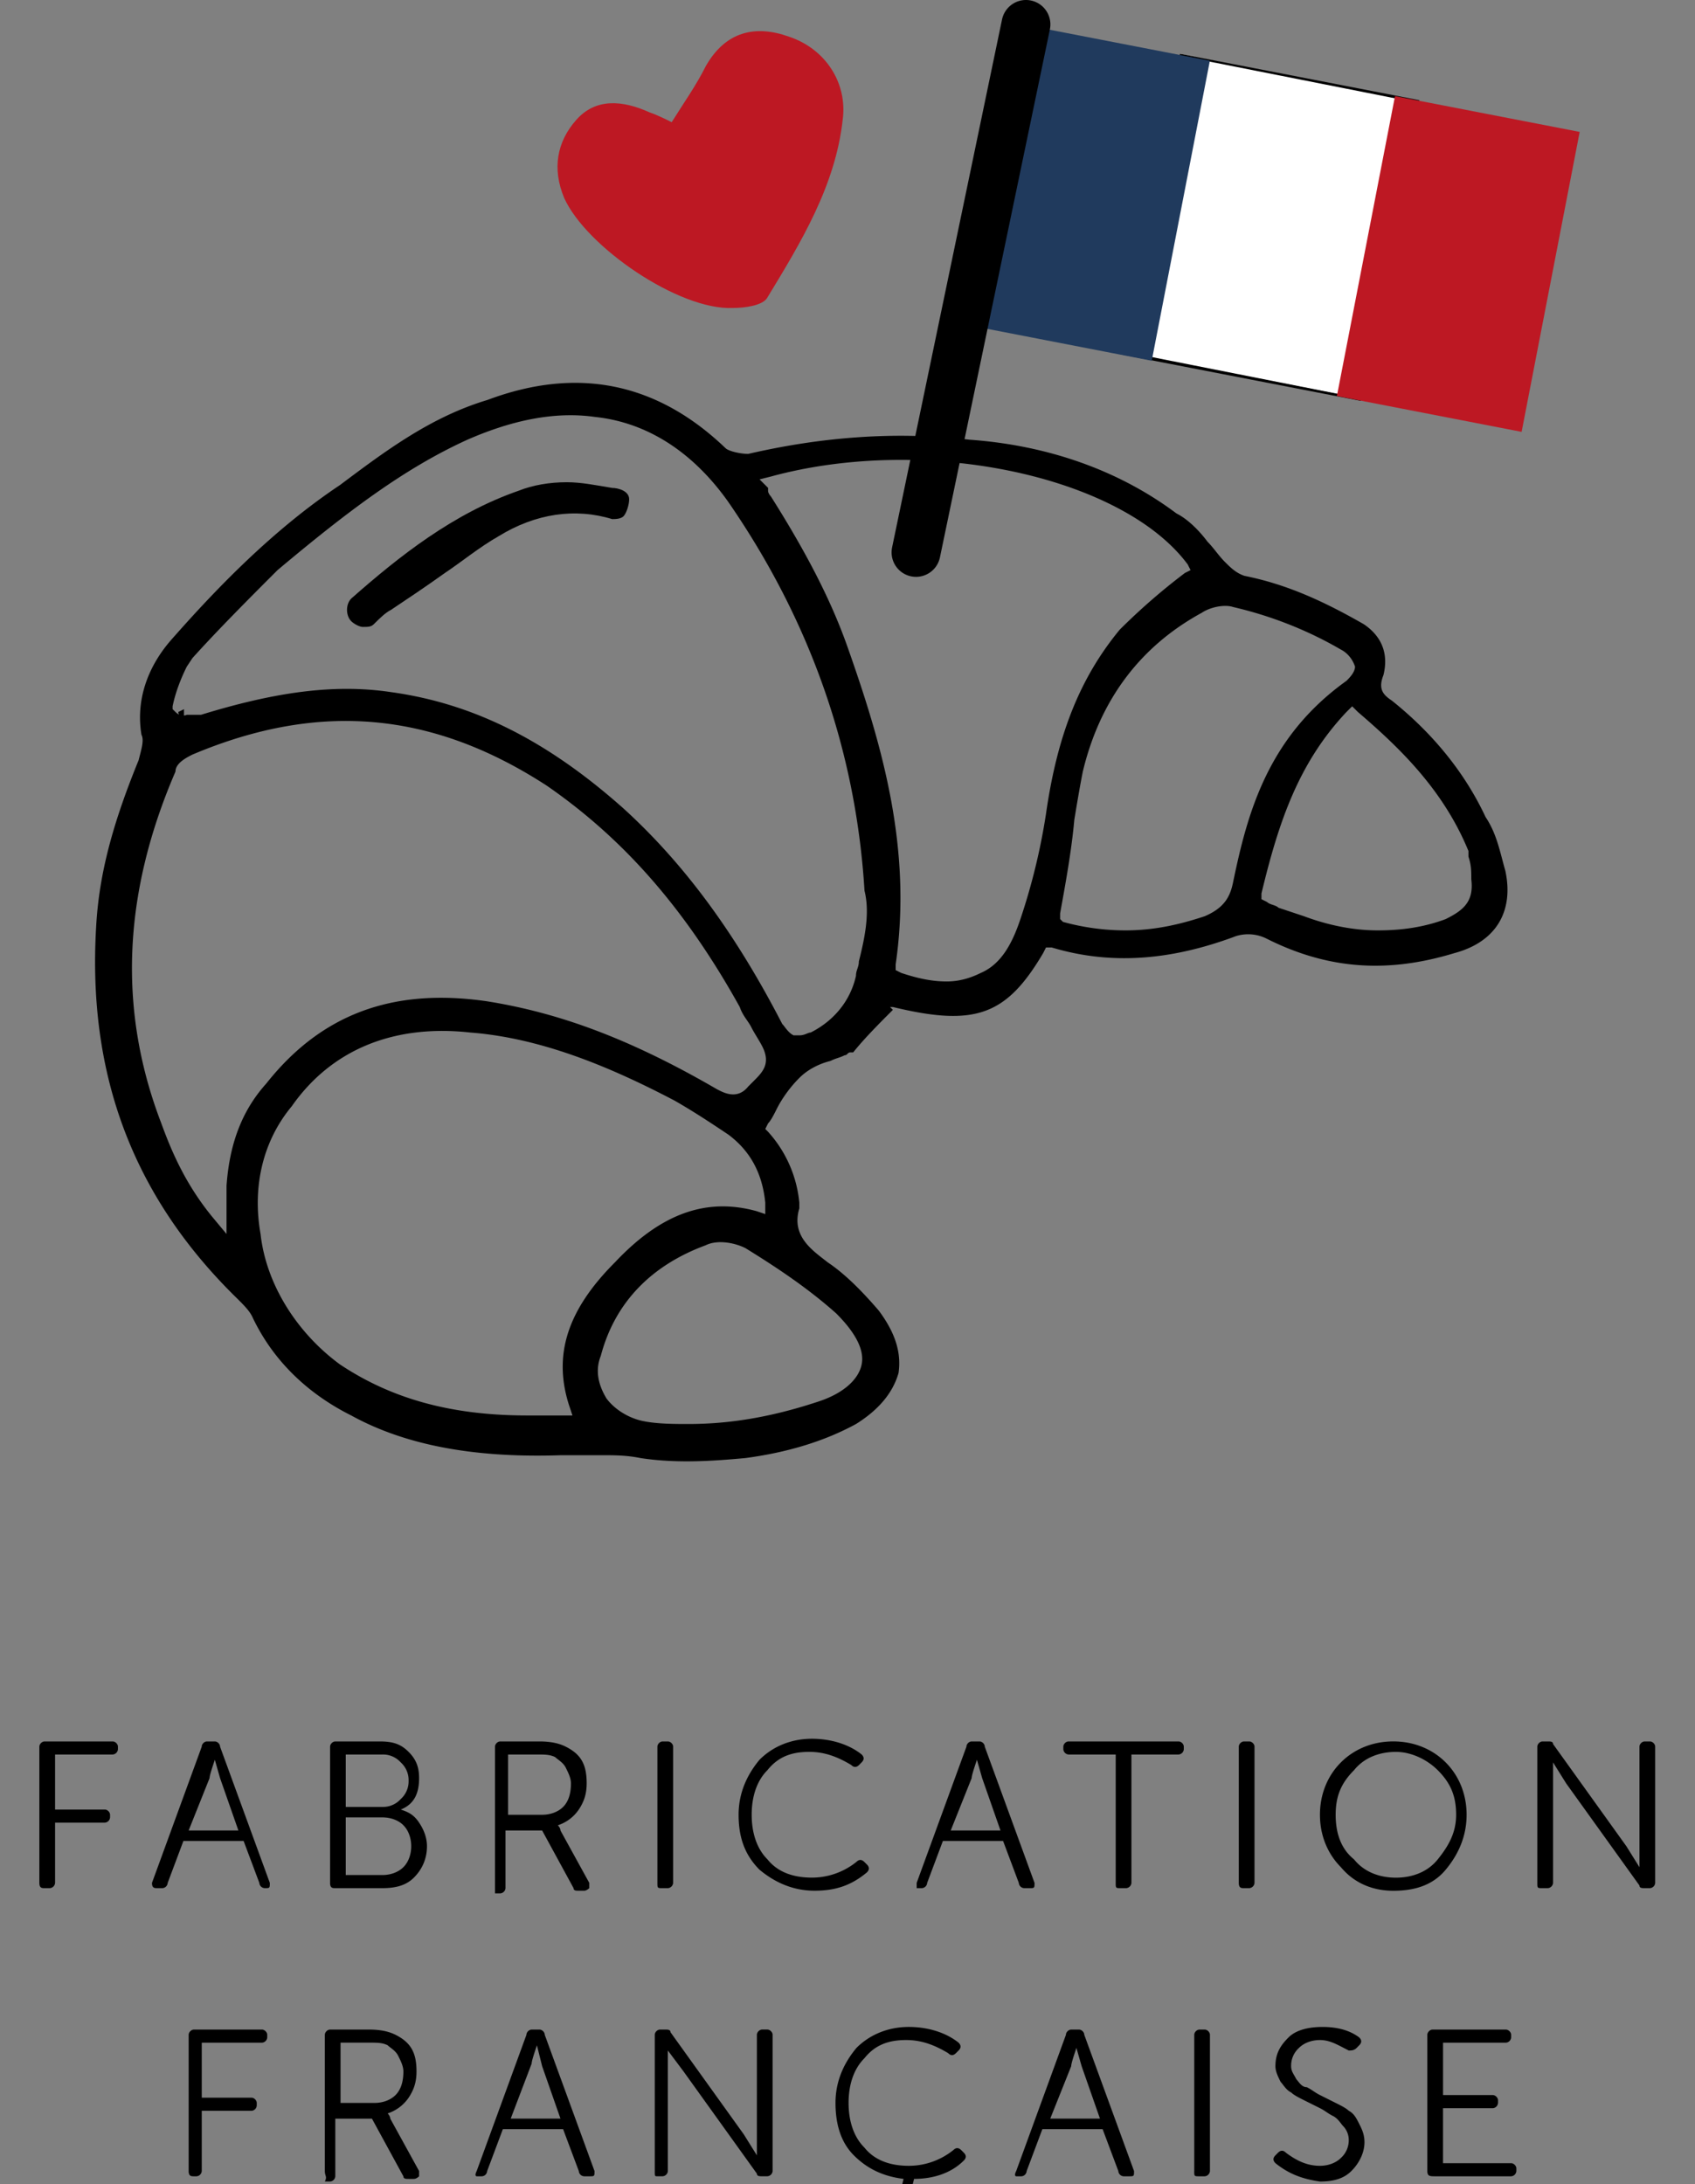 <svg xmlns="http://www.w3.org/2000/svg" fill="none" viewBox="0 0 59 76"><rect x="0" y="0" width="59" height="76" fill="#808080" stroke="none"/><g clip-path="url(#a)"><path fill="#000" d="M1.37 65.515v-4.74c0-.091.091-.182.182-.182h2.37c.092 0 .183.09.183.182v.091a.196.196 0 0 1-.183.182H1.917v1.915h1.732c.091 0 .182.091.182.182v.091a.196.196 0 0 1-.182.183H1.917v2.096a.196.196 0 0 1-.182.183h-.183c-.09 0-.182 0-.182-.183M5.29 65.515l1.732-4.74c0-.091.091-.182.182-.182h.274c.09 0 .182.09.182.182l1.732 4.74c0 .183 0 .183-.182.183a.196.196 0 0 1-.183-.183l-.547-1.458H6.384l-.547 1.458a.196.196 0 0 1-.182.183h-.183c-.09 0-.182 0-.182-.183m1.276-1.823h1.732l-.638-1.823-.182-.638c-.091.273-.183.547-.183.638zM11.49 65.515v-4.74c0-.091.09-.182.182-.182h1.55c.455 0 .728.09 1.002.364.273.274.364.547.364.912 0 .547-.182.912-.638 1.094.274.091.456.182.639.456q.273.41.273.82c0 .456-.182.82-.456 1.094-.273.273-.638.365-1.094.365h-1.64c-.092 0-.183 0-.183-.183m.546-2.643h1.276a.83.83 0 0 0 .638-.274.83.83 0 0 0 .274-.638.83.83 0 0 0-.274-.638.83.83 0 0 0-.638-.274h-1.276zm0 2.37h1.276c.274 0 .547-.092.73-.274s.273-.456.273-.729c0-.274-.091-.547-.273-.73s-.456-.273-.73-.273h-1.276zM17.23 65.515v-4.74c0-.091.092-.182.183-.182h1.367c.456 0 .73.09.912.182.547.273.729.638.729 1.276 0 .365-.091.638-.274.912a1.4 1.4 0 0 1-.729.547s.091.09.091.182l1.003 1.823v.183s-.091.09-.182.09h-.183c-.09 0-.182 0-.182-.09l-1.094-2.006h-1.276v2.006a.196.196 0 0 1-.182.182h-.183zm.456-2.37h1.185c.274 0 .547-.091.73-.273q.273-.274.273-.82c0-.183-.091-.365-.182-.548-.091-.182-.274-.273-.365-.364-.182-.092-.365-.092-.638-.092h-1.003zM22.883 65.515v-4.74c0-.091.091-.182.182-.182h.182c.092 0 .183.09.183.182v4.74a.196.196 0 0 1-.183.183h-.182c-.182 0-.182 0-.182-.183M25.709 63.144c0-.73.273-1.368.73-1.915.455-.456 1.093-.729 1.822-.729.638 0 1.277.182 1.732.547q.137.137 0 .273l-.09.092q-.138.135-.274 0c-.456-.274-.912-.456-1.459-.456-.638 0-1.094.182-1.458.638-.365.364-.547.911-.547 1.55 0 .638.182 1.185.547 1.55.364.455.911.637 1.55.637.546 0 1.093-.182 1.549-.547q.136-.135.273 0l.092.091q.135.138 0 .274c-.547.456-1.094.638-1.823.638-.73 0-1.368-.274-1.915-.73-.547-.546-.729-1.184-.729-1.913M31.908 65.515l1.732-4.74c0-.091.091-.182.182-.182h.274c.091 0 .182.09.182.182l1.732 4.74c0 .183 0 .183-.182.183h-.182a.196.196 0 0 1-.183-.183l-.547-1.458H32.82l-.547 1.458a.196.196 0 0 1-.183.183h-.182zm1.185-1.823h1.732l-.638-1.823-.182-.638c-.091.273-.183.547-.183.638zM38.836 65.515v-4.467h-1.641a.196.196 0 0 1-.182-.182v-.09c0-.092.09-.183.182-.183h3.828c.092 0 .183.09.183.182v.091a.196.196 0 0 1-.183.182h-1.64v4.467a.196.196 0 0 1-.183.183h-.182c-.182 0-.182 0-.182-.183M43.12 65.515v-4.74c0-.091.091-.182.182-.182h.183c.09 0 .182.09.182.182v4.74a.196.196 0 0 1-.182.183h-.183c-.09 0-.182 0-.182-.183M45.945 63.145c0-.73.274-1.367.73-1.823s1.093-.73 1.823-.73c.729 0 1.367.274 1.823.73s.729 1.094.729 1.823c0 .73-.273 1.367-.73 1.914-.455.547-1.093.73-1.822.73s-1.368-.274-1.823-.82c-.456-.457-.73-1.095-.73-1.824m.547 0c0 .638.183 1.185.638 1.55.365.456.912.638 1.459.638s1.094-.183 1.458-.638c.365-.456.638-.912.638-1.55s-.182-1.094-.638-1.55c-.364-.364-.911-.638-1.458-.638s-1.094.183-1.459.639c-.455.455-.638.911-.638 1.55M53.512 65.515v-4.74c0-.091.09-.182.182-.182h.182c.092 0 .183 0 .183.09l2.552 3.556.456.73v-4.194c0-.091.09-.182.182-.182h.182c.092 0 .183.09.183.182v4.74a.196.196 0 0 1-.183.183h-.182c-.091 0-.182 0-.182-.092l-2.553-3.555-.455-.729v4.193a.196.196 0 0 1-.183.183h-.182c-.182 0-.182 0-.182-.183M6.567 75.542v-4.74c0-.092.092-.183.183-.183h2.37c.09 0 .182.091.182.182v.092a.196.196 0 0 1-.182.182H7.023v1.914h1.732c.091 0 .182.091.182.182v.092a.196.196 0 0 1-.182.182H7.023v2.097a.196.196 0 0 1-.182.182H6.75c-.091 0-.183 0-.183-.183M11.307 75.542v-4.74c0-.092.09-.183.182-.183h1.367c.456 0 .73.091.912.182.547.274.73.638.73 1.277 0 .364-.092.638-.274.911a1.42 1.42 0 0 1-.73.547s.091.091.091.182l1.003 1.823v.183s-.09.091-.182.091h-.182c-.092 0-.183 0-.183-.091l-1.094-2.006h-1.276v2.006a.196.196 0 0 1-.182.182h-.182c.09-.182 0-.182 0-.365m.547-2.37h1.185c.273 0 .547-.092.729-.274q.273-.274.273-.82c0-.183-.09-.365-.182-.547-.091-.183-.274-.274-.365-.365-.182-.091-.364-.091-.638-.091h-1.002zM16.592 75.542l1.732-4.74c0-.092.091-.183.182-.183h.274c.091 0 .182.091.182.182l1.732 4.74c0 .183 0 .183-.182.183h-.182a.196.196 0 0 1-.183-.183l-.547-1.458h-2.096l-.547 1.459a.196.196 0 0 1-.182.182h-.183s-.09 0 0-.183m1.185-1.824h1.732l-.638-1.823-.182-.729c-.091.273-.183.547-.183.638zM22.791 75.542v-4.74c0-.092.091-.183.182-.183h.183c.09 0 .182 0 .182.091l2.552 3.555.456.73V70.8c0-.09.091-.182.182-.182h.183c.09 0 .182.091.182.182v4.74a.196.196 0 0 1-.182.183h-.183c-.09 0-.182 0-.182-.091l-2.552-3.555-.547-.73v4.193a.196.196 0 0 1-.183.183h-.182c-.091 0-.091 0-.091-.183M31.36 76.179l.092-.365c-.73-.09-1.276-.364-1.732-.82s-.638-1.094-.638-1.823c0-.73.273-1.368.73-1.914.455-.456 1.093-.73 1.822-.73.639 0 1.276.183 1.732.547q.138.137 0 .274l-.09.09q-.138.138-.274 0c-.456-.273-.912-.455-1.459-.455-.638 0-1.094.182-1.458.638-.365.365-.547.912-.547 1.55s.182 1.185.547 1.55c.364.455.911.638 1.55.638.546 0 1.093-.183 1.549-.547q.136-.136.274 0l.09.09q.138.138 0 .274c-.455.456-1.093.638-1.731.638l-.091.365c.182 0 .273.091.364.182s.182.183.182.365a.7.7 0 0 1-.182.456.7.7 0 0 1-.456.182c-.273 0-.364-.091-.364-.182s0-.183.09-.183h.183c.274 0 .365-.09.365-.273 0-.182-.091-.274-.365-.274 0 0-.09 0-.09-.09-.092 0-.092-.092-.092-.183M35.372 75.542l1.731-4.74c0-.092.092-.183.183-.183h.273c.091 0 .183.091.183.182l1.732 4.74c0 .183 0 .183-.183.183h-.182a.196.196 0 0 1-.182-.183l-.547-1.458h-2.097l-.547 1.459a.196.196 0 0 1-.182.182h-.182s-.092 0 0-.183m1.185-1.824h1.731l-.638-1.823-.182-.638c-.091.274-.182.547-.182.638zM41.57 75.542v-4.74c0-.092.09-.183.182-.183h.182c.091 0 .182.091.182.182v4.74a.196.196 0 0 1-.182.183h-.182c-.183 0-.183 0-.183-.183M44.396 75.267q-.138-.136 0-.273l.09-.091q.138-.136.274 0c.365.273.73.456 1.185.456.274 0 .547-.092.73-.274a.83.83 0 0 0 .273-.638.7.7 0 0 0-.182-.456c-.092-.09-.183-.273-.365-.364s-.274-.183-.456-.274l-.547-.273c-.182-.091-.364-.183-.456-.274-.182-.09-.273-.273-.364-.364-.091-.183-.183-.365-.183-.547 0-.456.183-.73.456-1.003.274-.273.73-.365 1.185-.365s.912.091 1.276.365q.138.136 0 .273l-.09.092c-.092.09-.183.09-.274.09-.365-.182-.638-.364-1.003-.364-.273 0-.547.091-.73.274a.83.83 0 0 0-.273.638c0 .182.092.273.183.455.09.092.182.274.364.274.183.091.274.182.456.273l.547.274c.182.091.365.182.456.273.182.091.273.274.364.456.092.182.183.365.183.638 0 .365-.182.73-.456 1.003-.273.273-.638.365-1.094.365-.638-.092-1.094-.274-1.55-.639M49.683 75.542v-4.74c0-.092.09-.183.182-.183h2.552c.091 0 .183.091.183.182v.092a.196.196 0 0 1-.183.182H50.23v1.823h1.732c.09 0 .182.091.182.182v.091a.196.196 0 0 1-.182.183h-1.733v1.914h2.37c.092 0 .183.091.183.182v.091a.196.196 0 0 1-.182.183h-2.644c-.182 0-.273 0-.273-.183"/><path fill="#fff" d="m39.03 12.247 2.04-10.376 8.335 1.701-2.04 10.291z"/><path fill="#000" d="m41.156 1.956 8.164 1.616-1.956 10.291-8.165-1.616zm-.085-.085-2.042 10.461 8.335 1.616 2.041-10.461z"/><path fill="#203a5d" d="m35.684.87-2.023 10.436 6.429 1.246 2.023-10.437z"/><path fill="#bd1823" d="M48.558 3.344 46.535 13.78l6.43 1.247L54.986 4.59z"/><path stroke="#000" stroke-linecap="round" stroke-linejoin="round" stroke-miterlimit="10" stroke-width="1.701" d="m35.712.85-3.827 18.371"/><path fill="#bd1823" d="M23.38 4.252c.425-.68.85-1.276 1.19-1.956.681-1.19 1.702-1.446 2.893-1.02 1.275.424 2.04 1.615 1.87 2.89-.255 2.297-1.445 4.253-2.636 6.21-.17.255-.765.34-1.19.34-1.872.085-5.103-2.127-5.869-3.828-.425-1.02-.255-1.956.425-2.721s1.616-.68 2.552-.255c.255.085.595.255.765.34"/><path fill="#000" d="M6.207 24.774c0 .099.099.099.197.099v-.197zm0 0c0 .099.099.099.197.099v-.197zm0 0c0 .099.099.099.197.099v-.197zm0 0c0 .099.099.099.197.099v-.197zm0 0c0 .099.099.099.197.099v-.197zm0 0c0 .099.099.099.197.099v-.197zm46.192 5.528c-.197-.691-.296-1.283-.69-1.876-.692-1.48-1.777-2.862-3.258-4.046-.296-.198-.493-.395-.296-.889.197-.79-.099-1.382-.691-1.776-1.382-.79-2.665-1.382-4.145-1.678-.297-.099-.494-.296-.691-.494-.198-.197-.395-.493-.593-.69-.296-.396-.69-.79-1.085-.988-1.974-1.48-4.442-2.369-7.206-2.566-2.566-.296-5.132-.099-7.698.494-.296 0-.691-.1-.79-.198-2.369-2.27-5.132-2.862-8.29-1.678-1.975.592-3.554 1.777-5.133 2.961-2.369 1.58-4.343 3.652-5.824 5.33-.888.987-1.283 2.172-1.085 3.356.098.197 0 .494-.099.888-.888 2.172-1.382 3.948-1.48 5.824-.297 5.132 1.283 9.376 4.935 12.93.197.197.394.394.493.592.691 1.48 1.875 2.665 3.455 3.454 1.974 1.086 4.441 1.48 7.304 1.382h1.381c.494 0 .889 0 1.382.099 1.283.197 2.566.099 3.652 0q2.22-.296 3.85-1.185 1.185-.74 1.48-1.776c.099-.691-.099-1.382-.69-2.172-.593-.69-1.185-1.283-1.777-1.678-.494-.394-1.284-.888-.987-1.875v-.197a4.27 4.27 0 0 0-1.086-2.468l-.099-.099.099-.197c.098-.099.197-.296.296-.493.197-.395.493-.79.79-1.086.296-.296.69-.494 1.085-.592.198-.1.296-.1.494-.198.098 0 .098-.099.197-.099h.099c.395-.493.888-.986 1.382-1.48l-.1-.099h.1c2.862.691 3.948.296 5.23-1.875l.1-.197h.197c1.974.592 4.047.493 6.416-.395a1.43 1.43 0 0 1 1.085.098c2.172 1.086 4.244 1.185 6.515.494 1.48-.395 2.072-1.48 1.776-2.862M7.885 41.258v1.678l-.494-.593c-.888-1.086-1.382-2.171-1.776-3.257-1.48-3.85-1.382-7.896.493-12.239 0-.296.395-.493.592-.592 4.442-1.875 8.39-1.48 12.338 1.086 2.566 1.776 4.738 4.145 6.712 7.698.098.296.296.494.395.691.098.198.296.494.394.691.296.592 0 .888-.296 1.185l-.197.197c-.395.493-.889.197-1.086.099-3.06-1.777-5.527-2.665-7.995-3.06-3.355-.494-5.823.493-7.698 2.862-.889.987-1.283 2.172-1.382 3.553m11.943 7.698.098.296h-1.579c-2.665 0-4.738-.592-6.514-1.776-1.48-1.086-2.566-2.764-2.764-4.54-.296-1.678.099-3.258 1.086-4.442 1.382-1.974 3.553-2.862 6.218-2.566 2.566.197 5.034 1.283 7.107 2.368.69.395 1.283.79 1.875 1.185.79.592 1.184 1.382 1.283 2.369v.395l-.296-.1c-1.777-.493-3.356.1-4.935 1.777-1.678 1.678-2.172 3.258-1.58 5.034m9.278-3.257q1.036 1.035.888 1.777c-.099.493-.592.987-1.48 1.283-1.481.493-2.962.79-4.54.79-.494 0-1.087 0-1.58-.1-.494-.098-.987-.394-1.283-.789-.296-.493-.395-.987-.198-1.48.494-1.876 1.777-3.159 3.652-3.85.395-.197.987-.099 1.382.099 1.283.79 2.27 1.48 3.159 2.27m.79-12.239c0 .197-.1.296-.1.494-.197.888-.79 1.579-1.579 1.974-.098 0-.197.098-.394.098h-.198c-.197-.098-.296-.296-.395-.395-1.579-3.06-3.356-5.527-5.527-7.5-2.665-2.37-5.231-3.653-8.093-4.048-1.975-.296-4.047 0-6.614.79h-.493s-.197.099-.395-.099l-.099-.098v-.1c.1-.493.297-.986.494-1.38l.197-.297c.889-.987 1.974-2.073 2.961-3.06 2.468-2.072 4.442-3.553 6.613-4.54 1.58-.69 3.06-.987 4.442-.79 1.875.198 3.454 1.284 4.639 2.962 2.862 4.145 4.442 8.685 4.738 13.522.197.79 0 1.677-.198 2.467m6.514-5.132a22 22 0 0 1-.889 3.652c-.296.888-.69 1.579-1.382 1.875q-.593.296-1.184.296c-.494 0-.987-.099-1.58-.296l-.197-.099v-.197c.592-4.047-.493-7.699-1.678-11.055-.592-1.678-1.48-3.356-2.665-5.231 0 0-.098-.099-.098-.197v-.1l-.296-.295.394-.099c5.429-1.48 12.24 0 14.51 3.06l.098.197-.197.099a22 22 0 0 0-2.27 1.974c-1.382 1.678-2.172 3.652-2.566 6.416m6.514 2.368c-.099.494-.296.889-.987 1.185-.889.296-1.777.493-2.764.493a8.2 8.2 0 0 1-2.171-.296l-.099-.099v-.197c.197-1.086.395-2.171.494-3.257.098-.592.197-1.184.296-1.678.592-2.468 1.974-4.343 4.145-5.527.296-.198.79-.296 1.086-.198 1.283.297 2.566.79 3.75 1.48.198.1.395.297.494.593 0 .197-.197.395-.296.494-2.764 1.974-3.455 4.639-3.948 7.007m7.402 1.284c-.79.296-1.579.394-2.368.394-.889 0-1.777-.197-2.567-.493l-.888-.296c-.099-.099-.296-.099-.395-.198l-.197-.098v-.198c.592-2.467 1.283-4.54 2.96-6.317l.198-.197.198.197c1.381 1.185 2.96 2.665 3.849 4.837v.197c.099.296.099.494.099.79.098.79-.296 1.085-.889 1.382M6.404 24.972v-.198h-.197c0 .099.099.198.197.198m-.197-.198c0 .099.099.099.197.099v-.197zm0 0c0 .099.099.099.197.099v-.197zm0 0c0 .099.099.099.197.099v-.197zm0 0c0 .099.099.099.197.099v-.197zm0 0c0 .099.099.099.197.099v-.197zm0 0c0 .099.099.099.197.099v-.197z"/><path fill="#000" d="M21.9 17.372c0 .197-.099.493-.197.592-.1.098-.297.098-.395.098-1.283-.394-2.665-.197-3.948.593-.691.394-1.283.888-1.876 1.283-.69.493-1.283.888-1.875 1.283-.197.099-.395.296-.592.493-.099.1-.198.1-.395.1-.099 0-.296-.1-.395-.198-.197-.198-.197-.593 0-.79 1.678-1.48 3.553-2.961 5.823-3.75.494-.198 1.086-.297 1.678-.297.494 0 .987.099 1.58.198.197 0 .592.098.592.395"/></g><defs><clipPath id="a"><path fill="#fff" d="M.383 0h58.234v76H.383z"/></clipPath></defs></svg>